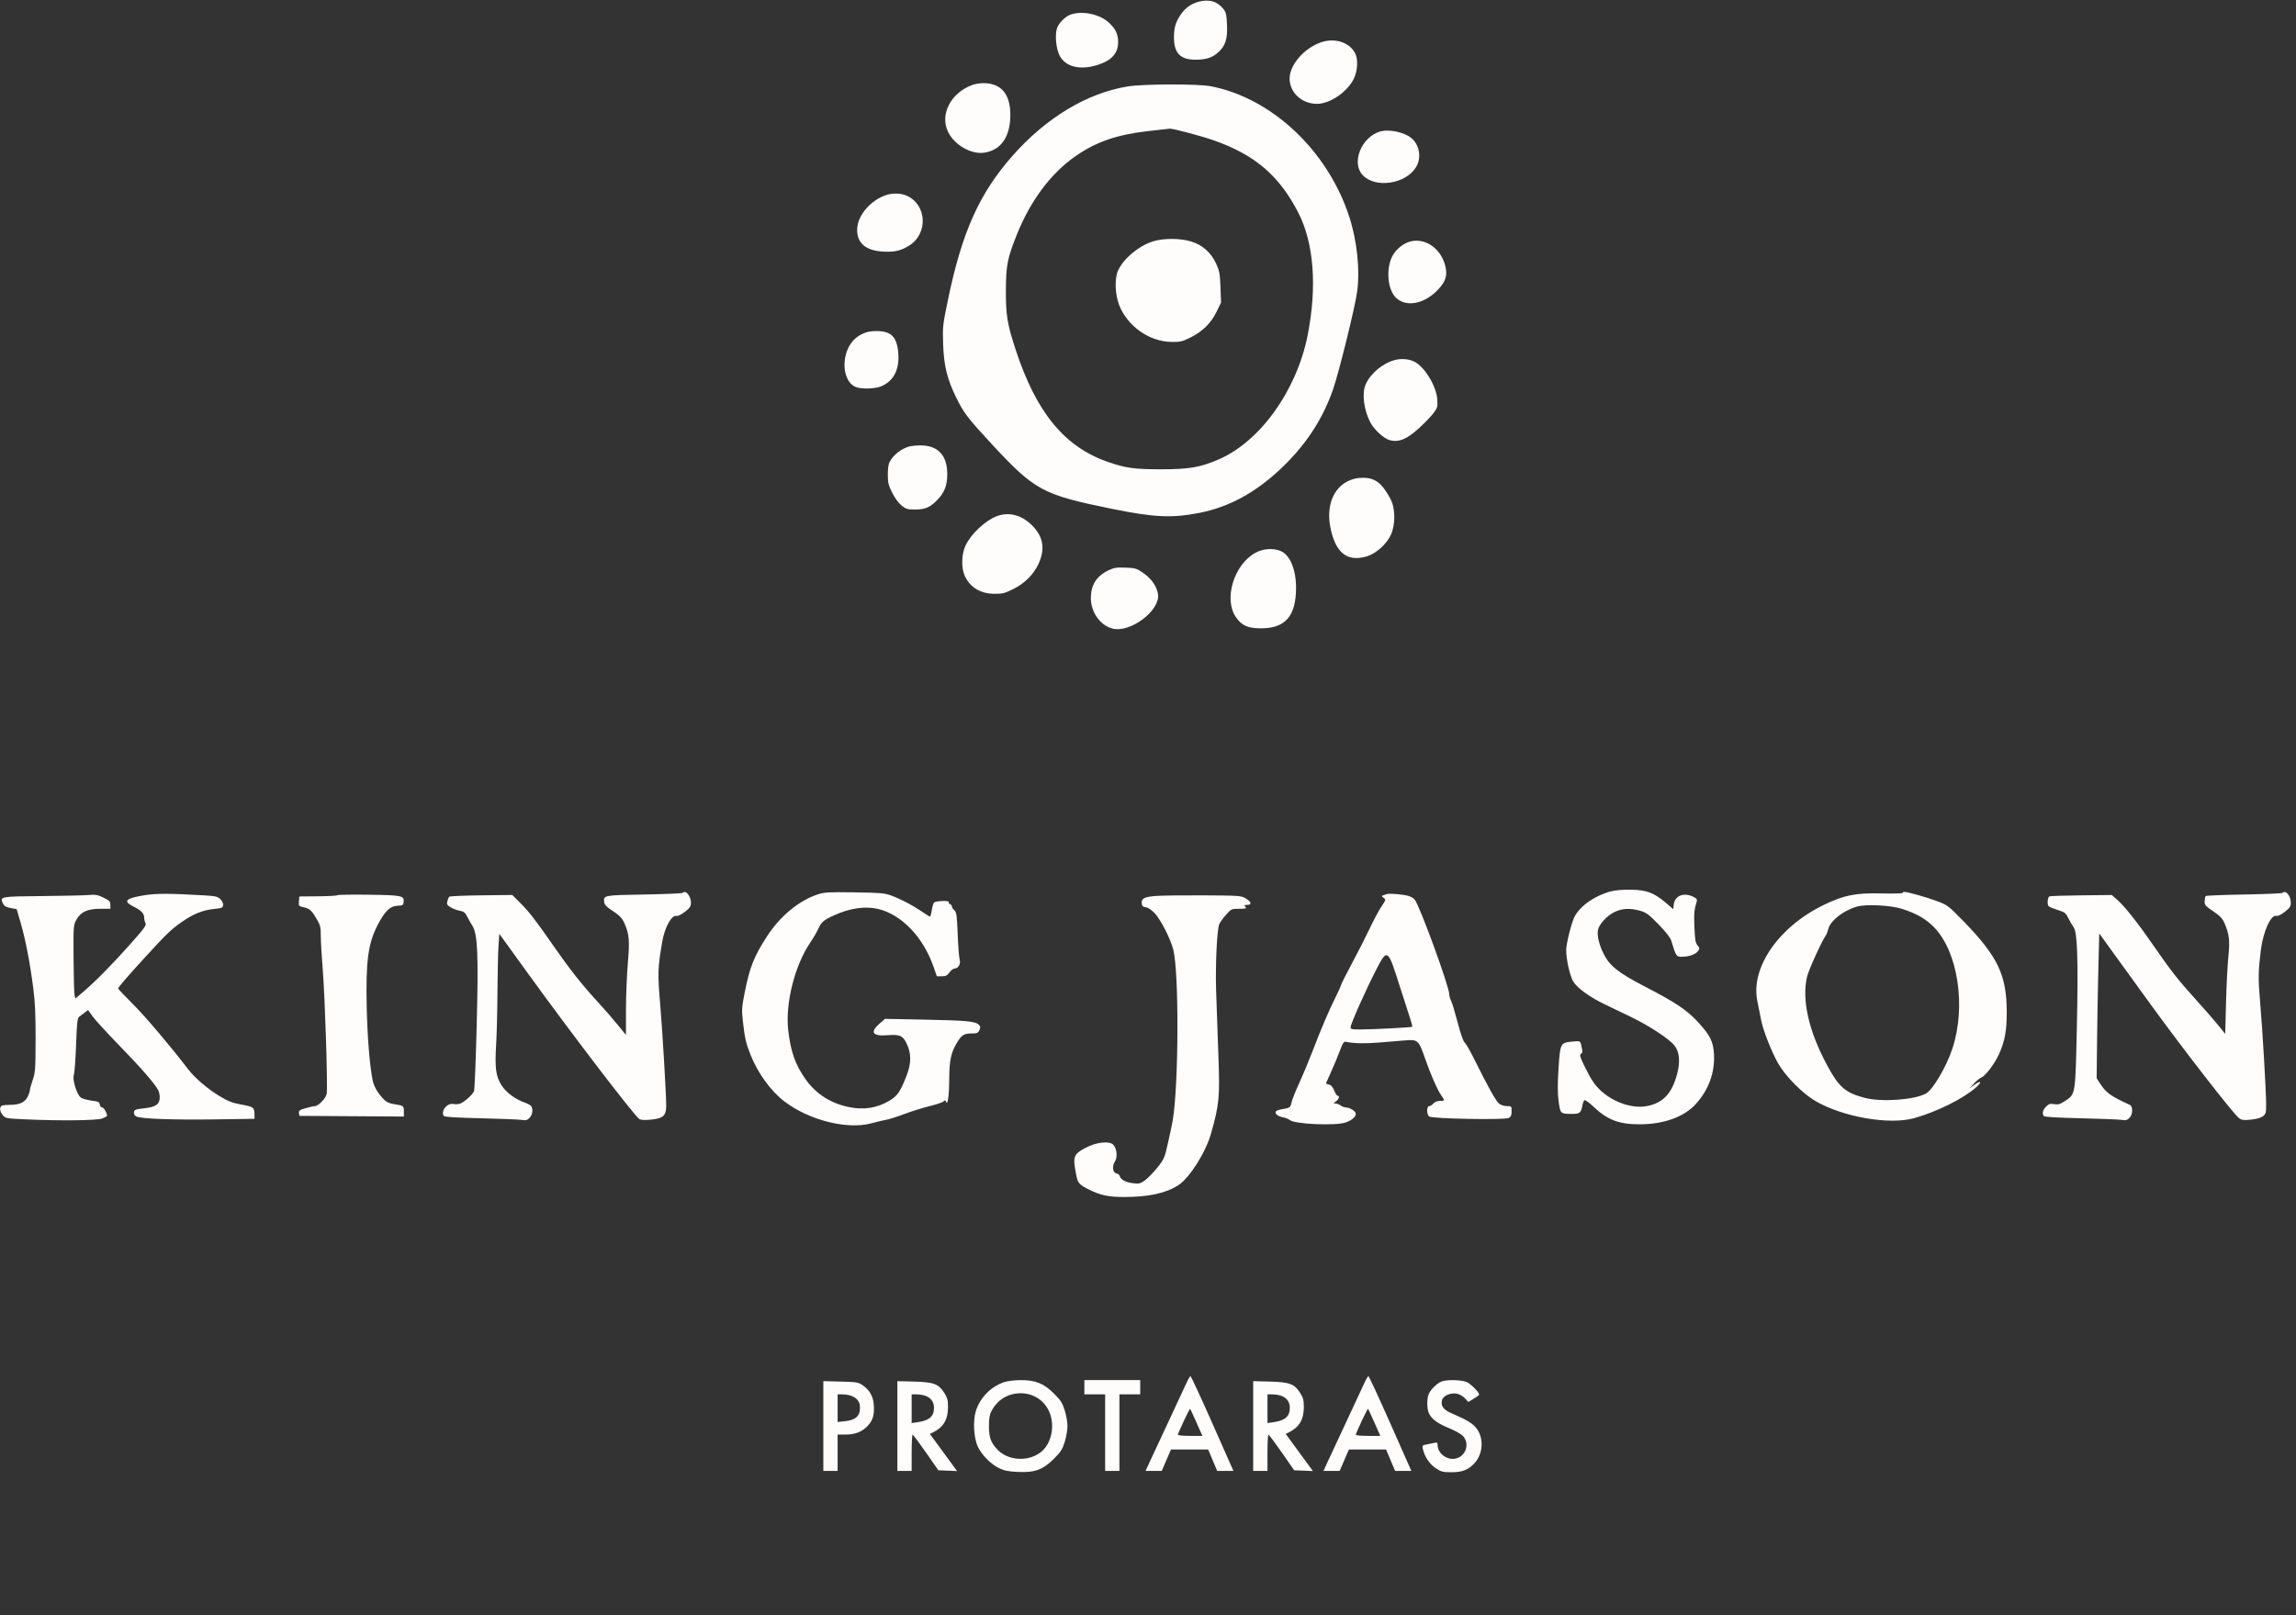 <svg xmlns="http://www.w3.org/2000/svg" width="1768" height="1244" viewBox="0 0 1768 1244" version="1.1"><rect x="0" y="0" width="1768" height="1244" fill="#333333" stroke="none"/><path d="M 922.939 1.343 C 917.044 2.961, 912.706 6.101, 909.161 11.316 C 905.204 17.138, 904 21.242, 904 28.915 C 904 40.864, 908.963 46.001, 920.500 45.993 C 928.761 45.987, 933.467 44.476, 938.012 40.370 C 943.610 35.312, 945.282 30.129, 944.853 19.158 C 944.572 11.980, 944.080 9.581, 942.438 7.383 C 937.771 1.136, 931.156 -0.913, 922.939 1.343 M 824.500 11.202 C 820.296 12.664, 815.248 17.718, 813.895 21.819 C 812.151 27.103, 813.278 37.956, 816.108 43.128 C 820.717 51.552, 831.719 54.211, 844.942 50.095 C 855.897 46.686, 861 41.100, 861 32.518 C 861 26.225, 859.094 22.234, 853.743 17.317 C 846.723 10.867, 833.443 8.090, 824.500 11.202 M 1017.079 32.643 C 1004.118 37.180, 993.044 50.015, 993.044 60.500 C 993.044 71.291, 1002.453 80, 1014.112 80 C 1024.048 80, 1037.345 70.970, 1042.428 60.770 C 1045.411 54.782, 1045.923 45.685, 1043.536 41.069 C 1039.106 32.504, 1027.781 28.897, 1017.079 32.643 M 748.882 65.381 C 732.266 71.319, 723.507 88.086, 730.007 101.515 C 734.877 111.575, 747.627 119.008, 757.655 117.634 C 770.747 115.839, 778 105.441, 778 88.467 C 778 72.301, 770.802 63.932, 757 64.049 C 754.525 64.071, 750.872 64.670, 748.882 65.381 M 868.097 66.612 C 836.821 71.853, 805.689 90.613, 779.891 119.764 C 754.140 148.862, 740.731 178.760, 729.906 231.219 C 725.903 250.615, 725.775 251.812, 726.257 265.410 C 726.843 281.945, 729.345 292.036, 736.446 306.500 C 742.153 318.126, 745.302 322.228, 764 342.402 C 796.829 377.822, 802.877 381.074, 856.088 391.910 C 888.950 398.602, 902.687 399.214, 924.100 394.940 C 946.453 390.477, 966.663 379.487, 986.014 361.271 C 1005.187 343.223, 1018.437 323.157, 1026.473 300 C 1031.115 286.627, 1043.509 236.320, 1045.075 224.500 C 1047.332 207.465, 1044.957 185.230, 1038.902 166.701 C 1022.306 115.915, 979.226 75.409, 932.250 66.421 C 922.255 64.508, 879.895 64.635, 868.097 66.612 M 883.623 101.031 C 860.103 103.716, 844.174 109.232, 828.338 120.174 C 809.374 133.278, 793.501 154.467, 783.027 180.658 C 775.709 198.958, 774.647 204.341, 774.569 223.500 C 774.491 242.714, 775.611 249.562, 782.053 269.244 C 797.898 317.659, 819.578 344.096, 853 355.756 C 866.762 360.557, 873.623 361.503, 894.500 361.474 C 915.533 361.446, 924.092 359.986, 938.042 354.050 C 970.040 340.433, 998.412 301.052, 1006.878 258.500 C 1014.344 220.975, 1011.768 187.154, 999.655 163.652 C 984.994 135.205, 966.341 119.270, 934.617 108.092 C 925.399 104.844, 903.098 98.918, 900.808 99.109 C 900.089 99.169, 892.355 100.033, 883.623 101.031 M 1062.317 101.412 C 1048.198 105.927, 1040.532 125.348, 1049.166 134.729 C 1058.987 145.398, 1082.749 141.817, 1090.558 128.491 C 1094.579 121.630, 1093.151 112.061, 1087.320 106.788 C 1081.827 101.821, 1069.395 99.148, 1062.317 101.412 M 681.882 150.381 C 669.693 154.736, 660.071 166.454, 660.024 177 C 659.977 187.335, 666.729 193.029, 679.933 193.786 C 688.821 194.296, 693.807 193.142, 700.178 189.102 C 715.050 179.670, 713.645 157.181, 697.768 150.548 C 693.313 148.686, 686.815 148.618, 681.882 150.381 M 887.762 185.942 C 876.609 189.507, 864.950 199.337, 860.831 208.648 C 858.176 214.651, 858.634 226.920, 861.817 235.042 C 868.181 251.284, 884.994 263.127, 902.037 263.374 C 908.650 263.470, 910.388 263.084, 916.202 260.221 C 925.850 255.472, 932.266 249.263, 936.609 240.476 L 940.250 233.109 939.813 221.304 C 939.432 211.021, 939.009 208.688, 936.529 203.200 C 932.673 194.668, 925.992 188.696, 917.298 186.010 C 908.863 183.405, 895.792 183.375, 887.762 185.942 M 1086.123 185.959 C 1080.742 187.298, 1074.834 192.082, 1072.171 197.256 C 1066.924 207.453, 1068.550 223.764, 1075.416 229.792 C 1083.498 236.888, 1097.442 233.839, 1107.675 222.737 C 1113.186 216.758, 1114.596 212.243, 1113.076 205.448 C 1110.026 191.821, 1097.876 183.035, 1086.123 185.959 M 663.249 257.563 C 656.995 260.680, 652.599 266.799, 650.967 274.660 C 648.818 285.010, 651.973 294.768, 658.480 297.897 C 662.495 299.827, 673.583 299.653, 678.500 297.583 C 688.166 293.513, 692.757 284.568, 691.693 271.877 C 690.652 259.464, 686.232 255.010, 674.946 255.004 C 669.912 255.001, 667.200 255.594, 663.249 257.563 M 1073.880 277.358 C 1064.451 279.944, 1054.998 287.973, 1051.486 296.380 C 1048.644 303.182, 1050.184 315.537, 1055.070 325.130 C 1057.949 330.784, 1065.542 337.800, 1070.113 339.030 C 1077.216 340.943, 1083.528 338.285, 1093.232 329.296 C 1097.779 325.083, 1102.781 319.806, 1104.346 317.568 C 1106.908 313.907, 1107.146 312.888, 1106.722 307.386 C 1105.940 297.215, 1097.065 282.643, 1089.203 278.620 C 1084.998 276.468, 1078.942 275.969, 1073.880 277.358 M 699.994 343.934 C 693.528 345.901, 687.867 350.433, 684.922 356 C 684.165 357.431, 683.616 361.581, 683.638 365.704 C 683.671 371.871, 684.168 373.882, 687.088 379.666 C 689.154 383.758, 692.017 387.621, 694.346 389.461 C 697.776 392.172, 698.911 392.495, 704.846 392.457 C 712.477 392.408, 716.076 390.859, 721.592 385.248 C 727.308 379.435, 729.479 373.825, 729.426 365 C 729.340 350.439, 722.048 342.881, 708.282 343.086 C 705.102 343.133, 701.372 343.515, 699.994 343.934 M 1038.429 370.381 C 1026.531 375.921, 1021.123 389.932, 1024.488 406.500 C 1028.419 425.856, 1037.338 432.951, 1052.280 428.607 C 1059.559 426.491, 1067.809 419.109, 1071.098 411.770 C 1074.626 403.898, 1074.496 391.427, 1070.815 384.500 C 1064.222 372.093, 1058.939 368.008, 1049.500 368.015 C 1045.300 368.018, 1041.979 368.728, 1038.429 370.381 M 767.763 397.514 C 758.887 400.774, 747.622 411.318, 743.458 420.263 C 740.365 426.907, 740.102 437.447, 742.879 443.500 C 746.982 452.444, 754.894 457.278, 765.601 457.382 C 771.863 457.443, 773.595 457.010, 780.272 453.710 C 788.959 449.417, 795.936 442.470, 799.649 434.419 C 805.056 422.693, 803.392 413.139, 794.418 404.377 C 786.480 396.627, 776.895 394.159, 767.763 397.514 M 966.345 425.976 C 949.910 435.401, 942.149 461.784, 951.779 475.492 C 956.283 481.903, 960.958 483.966, 971 483.974 C 989.814 483.989, 998 474.495, 998 452.661 C 998 438.979, 993.525 427.901, 986.688 424.656 C 980.930 421.924, 972.450 422.474, 966.345 425.976 M 853.500 439.333 C 844.303 443.774, 839.993 450.607, 840.010 460.718 C 840.028 471.525, 847.119 481.595, 856.495 484.129 C 870.121 487.812, 893.394 470.427, 891.704 457.827 C 890.900 451.835, 886.710 445.732, 880.428 441.406 C 875.129 437.755, 874.229 437.481, 866.629 437.209 C 859.711 436.962, 857.755 437.278, 853.500 439.333 M 1240.725 686.512 C 1228.416 689.608, 1216.814 697.657, 1212.425 706.146 C 1210.118 710.607, 1206.041 726.833, 1206.019 731.640 C 1205.985 738.997, 1208.996 752.299, 1211.594 756.274 C 1214.892 761.320, 1224.302 768.102, 1235.406 773.436 C 1240.408 775.839, 1249.675 780.301, 1256 783.353 C 1269.904 790.062, 1285.232 800.132, 1289.352 805.265 C 1293.198 810.057, 1293.952 817.587, 1291.521 826.940 C 1287.551 842.212, 1280.648 849.601, 1268.134 851.975 C 1256.932 854.099, 1242.200 849.082, 1232.377 839.799 C 1228.073 835.731, 1225.499 831.965, 1221.296 823.589 C 1216.743 814.514, 1216.074 812.538, 1217.318 811.842 C 1218.141 811.381, 1218.658 810.216, 1218.467 809.252 C 1216.847 801.062, 1217.520 801.675, 1210.807 802.284 C 1201.531 803.125, 1201.355 803.468, 1200.114 823.151 C 1199.346 835.319, 1199.370 842.099, 1200.204 848.330 C 1201.488 857.930, 1201.523 857.962, 1210.628 857.986 C 1216.390 858.002, 1217.439 857.165, 1218.408 851.785 C 1218.776 849.742, 1219.537 847.786, 1220.098 847.439 C 1220.659 847.093, 1223.679 849.246, 1226.809 852.224 C 1237.716 862.604, 1246.521 866, 1262.522 866 C 1281.234 866, 1297.037 860.261, 1306.008 850.209 C 1315.818 839.216, 1320.518 826.258, 1319.827 812.112 C 1319.349 802.316, 1316.860 797.334, 1307.303 787.048 C 1298.653 777.736, 1290.463 772.279, 1266.327 759.741 C 1246.295 749.336, 1239.536 743.985, 1234.952 734.905 C 1231.454 727.974, 1229.665 720.624, 1230.452 716.413 C 1231.292 711.923, 1237.618 705.087, 1243.444 702.374 C 1249.394 699.603, 1255.406 699.356, 1263.068 701.567 C 1267.753 702.918, 1269.691 704.358, 1277.162 712.036 C 1282.944 717.978, 1286.207 722.195, 1286.974 724.719 C 1290.627 736.739, 1290.809 737.005, 1295.333 736.944 C 1300.849 736.869, 1305.965 734.989, 1307.655 732.416 C 1308.848 730.600, 1308.783 730.056, 1307.151 728.175 C 1305.633 726.424, 1305.183 723.825, 1304.767 714.409 C 1304.301 703.834, 1304.573 700.707, 1306.510 694.401 C 1307.031 692.703, 1306.489 691.986, 1303.676 690.651 C 1296.307 687.154, 1289.505 690.038, 1288.829 696.945 L 1288.500 700.307 1283.006 695.608 C 1273.815 687.746, 1268.233 685.573, 1256.513 685.296 C 1250.297 685.150, 1244.310 685.611, 1240.725 686.512 M 525.585 687.750 C 525.173 688.163, 511.807 688.725, 495.881 689 C 464.569 689.541, 464.672 689.521, 465.241 694.993 C 465.420 696.720, 466.958 698.438, 470.246 700.584 C 477.157 705.096, 479.055 707.028, 480.999 711.529 C 484.555 719.762, 484.942 724.562, 483.453 742 C 482.678 751.075, 482.034 767.207, 482.022 777.850 L 482 797.200 475.648 789.350 C 472.155 785.032, 465.359 777.225, 460.546 772 C 448.263 758.664, 438.986 746.949, 426.497 729 C 412.125 708.344, 407.713 702.637, 400.541 695.428 L 394.500 689.356 370.598 689.630 C 357.452 689.781, 346.346 690.263, 345.919 690.702 C 345.491 691.141, 344.841 692.717, 344.474 694.206 C 343.902 696.519, 344.279 697.199, 347.069 698.896 C 348.864 699.987, 352.003 701.163, 354.045 701.508 C 357.035 702.013, 358.122 702.851, 359.629 705.815 C 360.658 707.839, 362.498 711.071, 363.717 712.998 C 367.798 719.443, 368.475 734.974, 367.072 789.902 C 366.391 816.524, 365.465 839.277, 365.014 840.464 C 364.019 843.079, 357.686 848.789, 354.389 850.042 C 353.076 850.542, 350.680 850.686, 349.067 850.363 C 344.233 849.397, 339.204 855.759, 341.765 859.603 C 342.253 860.334, 351.746 860.921, 370 861.346 C 385.125 861.699, 399.348 862.266, 401.606 862.606 C 405.066 863.127, 406.050 862.862, 407.856 860.924 C 410.071 858.547, 410.630 854.543, 409.087 852.106 C 408.601 851.340, 406.576 850.153, 404.586 849.468 C 396.962 846.847, 389.876 841.653, 386.265 836.038 C 381.785 829.069, 380.940 822.700, 382.059 804.337 C 382.522 796.727, 382.974 778.575, 383.063 764 C 383.151 749.425, 383.511 733.401, 383.862 728.391 L 384.500 719.281 406.500 749.722 C 440.090 796.198, 488.558 859.584, 492.322 861.958 C 493.546 862.730, 496.482 862.877, 501.266 862.405 C 510.741 861.471, 513 859.379, 513 851.534 C 513 842.991, 510.143 794.589, 508.483 775.015 C 506.309 749.381, 506.427 745.650, 510.079 724.733 C 511.958 713.968, 517.425 704.365, 521.024 705.508 C 522.581 706.002, 529.521 701.349, 531.227 698.666 C 534.076 694.189, 528.986 684.342, 525.585 687.750 M 629.730 688.904 C 615.282 693.642, 600.751 705.613, 590.752 721.017 C 580.589 736.674, 577.366 744.782, 573.418 764.619 C 571.190 775.814, 571.072 777.735, 572.057 786.691 C 573.448 799.342, 574.478 803.865, 577.926 812.463 C 583.698 826.858, 593.671 840.551, 604.185 848.518 C 623.250 862.965, 652.438 870.260, 671 865.217 C 675.125 864.096, 680.285 862.875, 682.467 862.504 C 684.648 862.132, 690.948 860.129, 696.467 858.052 C 701.985 855.975, 710.687 853.257, 715.804 852.012 C 720.921 850.768, 725.715 849.143, 726.457 848.401 C 727.589 847.268, 727.926 847.329, 728.556 848.776 C 729.797 851.625, 730.878 843.744, 730.942 831.386 C 731.018 816.789, 732.242 810.898, 736.763 803.374 C 740.689 796.839, 742.155 796, 749.646 796 C 752.312 796, 753.292 795.454, 754.199 793.463 C 755.144 791.389, 755.061 790.632, 753.743 789.314 C 751.095 786.666, 744.019 785.999, 712 785.376 L 681.500 784.782 677.250 788.469 C 669.720 795.001, 671.887 798.309, 683.102 797.400 C 692.736 796.619, 695.159 797.635, 698.091 803.678 C 701.836 811.399, 701.837 818.908, 698.097 828.518 C 693.279 840.894, 691.085 844.116, 684.986 847.768 C 675.348 853.539, 664.993 855.142, 653.343 852.667 C 639.463 849.718, 628.370 842.580, 620.479 831.523 C 612.435 820.251, 608.811 810.036, 606.941 793.364 C 604.648 772.934, 611.905 743.933, 623.702 726.374 C 626.242 722.593, 629.132 717.672, 630.124 715.438 C 632.461 710.173, 634.187 708.697, 642.303 705.017 C 654.462 699.503, 666.087 697.802, 676 700.085 C 694.042 704.241, 710.776 721.597, 718.771 744.447 L 721.413 752 725.177 752 C 728.199 752, 729.377 751.409, 731.158 749 C 732.378 747.350, 734.166 746, 735.131 746 C 737.886 746, 739.978 742.275, 738.978 739.151 C 738.512 737.693, 737.826 728.915, 737.454 719.645 C 736.861 704.861, 736.546 702.592, 734.889 701.173 C 733.850 700.283, 733 698.966, 733 698.246 C 733 697.526, 732.328 696.679, 731.506 696.364 C 730.684 696.048, 730.260 695.388, 730.565 694.895 C 731.435 693.487, 720.383 693.832, 719.216 695.250 C 718.650 695.938, 717.869 698.638, 717.480 701.250 C 717.091 703.862, 716.487 705.999, 716.136 705.998 C 715.786 705.996, 712.800 704.153, 709.500 701.901 C 702.414 697.067, 693.646 692.511, 686.004 689.694 C 681.206 687.925, 677.616 687.623, 658 687.338 C 638.066 687.049, 634.842 687.228, 629.730 688.904 M 1465 687.781 C 1465 688.210, 1457.661 688.385, 1448.692 688.168 C 1428.914 687.691, 1420.090 689.452, 1404.434 697.002 C 1369.592 713.803, 1347.755 745.526, 1353.270 771.324 C 1354.114 775.271, 1355.334 781.425, 1355.982 785 C 1357.441 793.052, 1363.649 809.059, 1369.146 818.948 C 1374.473 828.531, 1387.895 842.165, 1397.649 847.903 C 1418.861 860.380, 1454.848 866.666, 1474.047 861.248 C 1491.603 856.293, 1511.468 846.425, 1521.500 837.675 C 1526.444 833.363, 1525.534 831.768, 1520.316 835.598 L 1516.500 838.399 1520 834.602 C 1521.925 832.515, 1524.485 830.421, 1525.689 829.951 C 1528.845 828.718, 1535.844 819.520, 1539.174 812.230 C 1543.779 802.148, 1545.287 794.037, 1545.259 779.500 C 1545.203 751.007, 1538.418 736.769, 1511.925 709.544 C 1500.406 697.708, 1499.656 697.136, 1491.731 694.147 C 1483.742 691.134, 1469.056 687, 1466.340 687 C 1465.603 687, 1465 687.351, 1465 687.781 M 1757.585 687.750 C 1757.173 688.163, 1743.861 688.725, 1728.001 689 C 1712.141 689.275, 1698.861 689.805, 1698.488 690.178 C 1698.115 690.551, 1697.741 692.316, 1697.655 694.100 C 1697.514 697.045, 1698.119 697.763, 1704.226 701.903 C 1709.547 705.510, 1711.368 707.428, 1712.937 711.076 C 1716.627 719.654, 1717.175 724.408, 1715.911 736.914 C 1715.267 743.286, 1714.461 759.266, 1714.120 772.425 L 1713.500 796.349 1707.892 789.425 C 1704.807 785.616, 1696.980 776.650, 1690.498 769.500 C 1677.257 754.894, 1671.461 747.489, 1658.016 728 C 1646.328 711.057, 1636.137 698.171, 1630.506 693.214 L 1626.151 689.381 1602.561 689.641 C 1589.586 689.784, 1578.578 690.143, 1578.100 690.438 C 1576.592 691.370, 1576.259 696.970, 1577.643 698.119 C 1578.359 698.713, 1581.545 700.004, 1584.723 700.986 C 1590.045 702.633, 1590.697 703.166, 1593 707.763 C 1594.375 710.507, 1596.068 713.423, 1596.762 714.243 C 1599.626 717.626, 1600.374 739.967, 1599.286 789.606 C 1598.091 844.085, 1598.321 842.612, 1590.157 848.020 C 1586.297 850.576, 1584.888 850.988, 1581.794 850.465 C 1578.668 849.937, 1577.667 850.242, 1575.536 852.373 C 1573.009 854.901, 1572.370 857.507, 1573.765 859.605 C 1574.255 860.341, 1583.687 860.920, 1602 861.339 C 1617.125 861.684, 1631.348 862.250, 1633.606 862.596 C 1637.091 863.130, 1638.044 862.869, 1639.902 860.874 C 1642.422 858.170, 1642.481 852.153, 1640 851.015 C 1625.098 844.179, 1621.706 841.728, 1617 834.395 L 1614.500 830.500 1614.814 801.500 C 1614.986 785.550, 1615.436 760.465, 1615.814 745.757 L 1616.500 719.013 1630 737.658 C 1637.425 747.913, 1649.125 764.070, 1656 773.563 C 1680.658 807.611, 1719.827 858.049, 1724.053 861.195 C 1726.230 862.817, 1727.597 862.995, 1733.350 862.405 C 1737.647 861.965, 1740.983 861.014, 1742.547 859.785 C 1744.745 858.055, 1744.999 857.110, 1744.994 850.677 C 1744.985 840.289, 1742.249 793.566, 1740.387 772 C 1738.802 753.632, 1738.871 748.555, 1740.942 731.763 C 1742.699 717.508, 1748.773 704.158, 1752.904 705.470 C 1753.988 705.813, 1756.408 704.647, 1759.322 702.377 C 1763.261 699.308, 1764 698.195, 1764 695.331 C 1764 689.906, 1760.069 685.261, 1757.585 687.750 M 111.500 689.515 C 96.782 691.865, 94.454 694.089, 102.504 698.109 C 108.559 701.133, 111 703.574, 111 706.605 C 111 707.994, 111.457 709.986, 112.016 711.031 C 112.883 712.650, 111.159 715.036, 100.327 727.215 C 86.370 742.907, 73.841 755.630, 64.281 763.818 L 58.072 769.135 57.429 766.573 C 57.075 765.163, 56.721 752.420, 56.643 738.255 C 56.501 712.676, 56.517 712.471, 58.934 708.250 C 62.355 702.277, 67.429 700, 77.316 700 L 85 700 85 697.002 C 85 694.380, 84.343 693.683, 79.750 691.431 C 75.214 689.208, 73.616 688.931, 68 689.400 C 64.425 689.698, 48.307 690.059, 32.181 690.201 C 0.330 690.483, -0.258 690.591, 2.177 695.698 C 3.229 697.905, 4.502 698.691, 8.171 699.402 L 12.829 700.303 16.002 711.161 C 19.657 723.665, 23.071 741.453, 25.665 761.500 C 27.015 771.931, 27.460 781.873, 27.413 800.500 C 27.354 823.449, 27.171 826.024, 25.174 831.880 C 23.979 835.389, 23 838.921, 23 839.729 C 23 840.537, 22.247 842.784, 21.328 844.722 C 19.311 848.971, 15.042 851, 8.114 851 C 5.391 851, 2.452 851.273, 1.582 851.607 C -0.608 852.447, -0.340 856.011, 2.137 858.989 C 4.114 861.366, 4.867 861.509, 18.854 862.159 C 45.411 863.395, 74.082 863.115, 78.500 861.578 C 80.700 860.812, 82.474 859.807, 82.443 859.343 C 82.283 856.976, 79.870 853, 78.594 853 C 77.794 853, 76.995 851.988, 76.820 850.751 C 76.544 848.811, 75.690 848.401, 70.601 847.768 C 67.356 847.365, 63.656 846.350, 62.378 845.512 C 59.228 843.448, 55.500 831.445, 56.881 827.813 C 57.413 826.414, 58.176 816.096, 58.577 804.884 C 59.181 788.007, 59.581 784.282, 60.903 783.234 C 61.781 782.538, 63.695 781.076, 65.156 779.984 L 67.811 777.998 71.389 782.978 C 73.356 785.717, 82.749 795.954, 92.261 805.729 C 108.484 822.398, 119.145 834.638, 121.835 839.684 C 122.476 840.886, 123 843.395, 123 845.260 C 123 850.557, 119.924 852.717, 111 853.686 C 104.353 854.407, 103.465 854.748, 103.189 856.682 C 102.990 858.081, 103.622 859.262, 104.948 859.972 C 108.301 861.767, 133.331 862.688, 165.750 862.212 L 196 861.767 195.986 859.133 C 195.954 852.978, 195.460 852.565, 186.038 850.830 C 178.914 849.518, 175.661 848.278, 169.345 844.466 C 160.060 838.863, 150.273 830.549, 145.171 823.929 C 130.265 804.591, 111.851 782.871, 102.312 773.376 C 96.090 767.184, 91 761.802, 91 761.416 C 91 760.450, 98.382 751.878, 111.997 737.034 C 128.574 718.962, 131.663 715.991, 139.869 710.228 C 148.783 703.968, 156.338 700.927, 165 700.112 C 170.739 699.572, 171.537 699.239, 171.817 697.271 C 172.007 695.934, 171.178 694.087, 169.744 692.653 C 167.633 690.542, 166.136 690.191, 156.927 689.644 C 131.452 688.132, 120.360 688.101, 111.500 689.515 M 1068 688.648 C 1067.175 688.929, 1065.825 689.380, 1065 689.651 C 1063.760 690.058, 1063.833 690.388, 1065.425 691.559 C 1067.287 692.930, 1067.235 693.145, 1063.782 698.238 C 1061.820 701.132, 1057.709 708.816, 1054.647 715.313 C 1051.584 721.811, 1045.516 733.736, 1041.162 741.813 C 1036.808 749.891, 1032.922 757.625, 1032.526 759 C 1032.130 760.375, 1030.102 764.875, 1028.018 769 C 1023.321 778.296, 1017.269 792.508, 1010.772 809.500 C 1008.038 816.650, 1003.398 827.753, 1000.460 834.174 C 997.523 840.595, 994.820 847.442, 994.455 849.390 C 993.770 853.038, 993.289 853.355, 986.785 854.451 C 984.742 854.796, 982.791 855.530, 982.449 856.083 C 981.414 857.757, 983.986 859.909, 987.850 860.600 C 989.858 860.959, 992.241 861.899, 993.147 862.688 C 996.871 865.933, 1028.601 867.303, 1036.316 864.551 C 1041.013 862.876, 1044 860.279, 1044 857.871 C 1044 855.931, 1039.330 853, 1036.241 853 C 1035.219 853, 1033.509 852.339, 1032.441 851.532 C 1031.374 850.724, 1029.600 850.026, 1028.500 849.979 C 1026.596 849.899, 1026.608 849.820, 1028.750 848.326 C 1031.040 846.728, 1031.823 844, 1029.992 844 C 1029.437 844, 1028.262 842.196, 1027.380 839.991 C 1026.309 837.315, 1024.982 835.783, 1023.388 835.382 C 1022.074 835.053, 1021 834.670, 1021 834.531 C 1021 834.393, 1022.737 830.504, 1024.860 825.890 C 1026.982 821.275, 1030.003 814.028, 1031.573 809.785 C 1034.005 803.210, 1034.728 802.130, 1036.463 802.482 C 1042.672 803.741, 1050.823 803.927, 1061.500 803.053 C 1068.100 802.513, 1077.151 801.768, 1081.612 801.398 C 1091.892 800.545, 1092.388 800.989, 1097.450 815.581 C 1101.685 827.788, 1106.952 839.719, 1109.988 843.984 C 1112.651 847.723, 1112.563 848, 1108.722 848 C 1106.682 848, 1104.798 848.755, 1103.732 850 C 1102.790 851.100, 1101.340 852, 1100.510 852 C 1098.494 852, 1098.469 858.314, 1100.478 859.981 C 1102.598 861.741, 1158.684 862.775, 1161.792 861.111 C 1163.499 860.198, 1164 859.031, 1164 855.965 C 1164 852.081, 1163.927 852, 1160.408 852 C 1158.351 852, 1155.748 851.160, 1154.317 850.035 C 1151.908 848.140, 1145.742 837.066, 1134.810 815.002 C 1131.949 809.228, 1128.810 803.828, 1127.835 803.002 C 1126.747 802.081, 1124.652 796.086, 1122.419 787.500 C 1120.415 779.800, 1118.152 772.285, 1117.388 770.800 C 1116.625 769.314, 1116 767.125, 1116 765.934 C 1116 759.950, 1092.997 696.994, 1089.274 692.788 C 1088.440 691.846, 1086.350 690.646, 1084.629 690.122 C 1080.681 688.920, 1069.985 687.971, 1068 688.648 M 259.789 689.540 C 259.399 689.933, 252.649 690.310, 244.789 690.377 L 230.500 690.500 230.192 694.216 C 229.912 697.581, 230.149 697.990, 232.692 698.536 C 238.237 699.726, 239.698 700.885, 243.322 706.969 C 246.695 712.631, 247.002 713.780, 247.021 720.822 C 247.033 725.045, 247.701 736.600, 248.505 746.500 C 250.248 767.969, 252.476 837.648, 251.573 842.461 C 250.899 846.055, 245.163 852, 242.369 852 C 241.510 852, 238.350 852.715, 235.346 853.588 C 230.699 854.939, 229.930 855.498, 230.192 857.338 L 230.500 859.500 270.750 859.761 L 311 860.023 311 856.118 C 311 851.780, 310.627 851.503, 303.378 850.458 C 299.983 849.968, 297.652 848.904, 295.710 846.957 C 291.093 842.330, 287.997 837.091, 286.965 832.162 C 284.730 821.486, 282.897 798.984, 282.391 776 C 281.603 740.267, 283.416 726.695, 290.896 712.316 C 296.416 701.707, 300.441 697.837, 306.156 697.645 C 310.039 697.515, 310.532 697.226, 310.801 694.914 C 311.385 689.885, 309.733 689.529, 284.098 689.163 C 271.119 688.977, 260.180 689.147, 259.789 689.540 M 889.747 690.130 C 881.085 690.834, 878.757 692.110, 879.199 695.914 C 879.431 697.907, 880.138 698.573, 882.279 698.819 C 883.956 699.012, 886.640 700.784, 889.041 703.283 C 893.698 708.129, 901.282 722.935, 903.466 731.445 C 907.938 748.868, 907.657 835.671, 903.040 863 C 902.622 865.475, 901.015 873.125, 899.470 880 C 896.785 891.946, 896.420 892.802, 891.241 899.308 C 888.260 903.053, 883.987 907.446, 881.744 909.071 C 878.084 911.722, 877.145 911.960, 872.583 911.397 C 866.821 910.686, 862.985 908.660, 862.278 905.954 C 862.013 904.941, 860.829 903.975, 859.648 903.806 C 856.828 903.404, 856.214 898.129, 858.570 894.534 C 860.652 891.355, 860.015 884.782, 857.335 881.809 C 854.451 878.610, 844.248 879.684, 836.057 884.050 C 826.468 889.161, 825.955 890.649, 828.761 905.197 C 829.905 911.130, 831.077 912.506, 837.940 915.969 C 847.360 920.723, 853.297 922.001, 865.932 921.992 C 884.684 921.980, 898.133 918.997, 907.548 912.760 C 916.265 906.987, 928.551 887.412, 932.642 872.779 C 938.947 850.228, 939.408 845.089, 938.147 811.500 C 937.527 795, 936.756 772.950, 936.433 762.500 C 935.836 743.166, 937.100 716.477, 938.826 711.981 C 939.350 710.617, 941.667 707.362, 943.974 704.750 C 948.107 700.071, 948.260 700, 954.207 700 C 959.461 700, 960.083 699.805, 959 698.500 C 957.947 697.232, 958.160 697, 960.378 697 C 964.180 697, 963.651 694.582, 959.284 692.005 C 955.709 689.896, 954.475 689.807, 926.534 689.657 C 910.565 689.570, 894.011 689.783, 889.747 690.130 M 1429.929 698.302 C 1419.710 701.204, 1409.604 709.026, 1407.916 715.341 C 1407.305 717.629, 1406.437 719.950, 1405.988 720.500 C 1403.379 723.694, 1392.729 747.051, 1391.494 752.287 C 1387.329 769.955, 1392.693 793.897, 1406.666 820 C 1416.011 837.458, 1420.847 841.686, 1436 845.648 C 1449.021 849.053, 1474.712 847.161, 1483.261 842.168 C 1488.555 839.077, 1498.721 821.739, 1503.317 807.965 C 1514.150 775.497, 1507.774 733.105, 1489.201 714.125 C 1482.973 707.759, 1475.523 703.503, 1464.500 700.013 C 1455.777 697.252, 1436.917 696.318, 1429.929 698.302 M 1059.545 747.272 C 1051.464 762.986, 1040 788.780, 1040 791.250 C 1040 792.770, 1041.018 792.994, 1047.750 792.954 C 1058.136 792.892, 1086.962 791.372, 1087.475 790.858 C 1087.700 790.633, 1086.826 787.311, 1085.534 783.475 C 1084.241 779.639, 1080.838 769.075, 1077.971 760 C 1068.591 730.309, 1068.354 730.145, 1059.545 747.272 M 913.614 1065.250 C 912.316 1068.138, 906.195 1081.300, 900.013 1094.500 C 893.832 1107.700, 887.275 1121.763, 885.444 1125.750 L 882.114 1133 888.343 1133 L 894.571 1133 898.131 1124.750 L 901.690 1116.500 916.010 1116.500 L 930.330 1116.500 933.809 1124.750 L 937.289 1133 943.541 1133 L 949.794 1133 933.647 1096.526 C 924.766 1076.466, 917.157 1060.041, 916.737 1060.026 C 916.318 1060.012, 914.912 1062.362, 913.614 1065.250 M 1050.614 1065.250 C 1049.316 1068.138, 1043.195 1081.300, 1037.013 1094.500 C 1030.832 1107.700, 1024.275 1121.763, 1022.444 1125.750 L 1019.114 1133 1025.343 1133 L 1031.571 1133 1035.131 1124.750 L 1038.690 1116.500 1053.010 1116.500 L 1067.330 1116.500 1070.809 1124.750 L 1074.289 1133 1080.541 1133 L 1086.794 1133 1070.647 1096.526 C 1061.766 1076.466, 1054.157 1060.041, 1053.737 1060.026 C 1053.318 1060.012, 1051.912 1062.362, 1050.614 1065.250 M 773.005 1064.668 C 762.830 1068.228, 754.653 1076.632, 751.442 1086.831 C 749.047 1094.437, 749.819 1107.727, 753.051 1114.500 C 756.096 1120.883, 763.102 1127.894, 769.500 1130.961 C 773.378 1132.820, 776.632 1133.451, 784 1133.772 C 796.984 1134.340, 803.098 1132.075, 811.650 1123.530 C 816.845 1118.340, 818.127 1116.328, 819.900 1110.587 C 821.055 1106.848, 822 1101.409, 822 1098.500 C 822 1095.591, 821.055 1090.152, 819.900 1086.413 C 818.127 1080.672, 816.845 1078.660, 811.650 1073.470 C 803.692 1065.519, 797.374 1062.980, 785.712 1063.048 C 780.939 1063.075, 775.618 1063.754, 773.005 1064.668 M 835 1068.500 L 835 1074 843 1074 L 851 1074 851 1103.500 L 851 1133 856.500 1133 L 862 1133 862 1103.500 L 862 1074 870 1074 L 878 1074 878 1068.500 L 878 1063 856.500 1063 L 835 1063 835 1068.500 M 1110 1064.121 C 1106.806 1065.391, 1102.225 1069.728, 1100.411 1073.200 C 1098.574 1076.716, 1098.603 1085.332, 1100.464 1088.931 C 1102.720 1093.293, 1107.208 1096.528, 1115.980 1100.114 C 1120.393 1101.919, 1125.089 1104.544, 1126.415 1105.948 C 1132.107 1111.973, 1128.761 1122.016, 1120.550 1123.557 C 1113.975 1124.790, 1107 1119.326, 1107 1112.941 C 1107 1111.210, 1106.555 1110.890, 1104.750 1111.323 C 1103.513 1111.620, 1100.816 1112.169, 1098.758 1112.541 C 1095.343 1113.160, 1095.068 1113.449, 1095.599 1115.860 C 1096.929 1121.900, 1100.643 1127.540, 1105.405 1130.750 C 1109.769 1133.692, 1110.929 1134, 1117.653 1134 C 1126.291 1134, 1130.958 1132.090, 1135.803 1126.572 C 1141.914 1119.612, 1142.617 1108.177, 1137.390 1100.757 C 1134.495 1096.646, 1129.832 1093.754, 1117.755 1088.578 C 1111.465 1085.882, 1109.302 1082.917, 1110.409 1078.508 C 1111.273 1075.063, 1116.937 1072.578, 1121.833 1073.496 C 1123.767 1073.859, 1126.538 1075.434, 1128.005 1077.005 L 1130.667 1079.856 1134.834 1077.371 C 1137.125 1076.005, 1139 1074.565, 1139 1074.171 C 1139 1072.462, 1132.774 1066.121, 1129.634 1064.630 C 1125.776 1062.800, 1114.086 1062.496, 1110 1064.121 M 634 1098.423 L 634 1133 639.500 1133 L 645 1133 645 1119 L 645 1105 651.250 1104.978 C 658.865 1104.951, 664.330 1102.667, 668.709 1097.678 C 672.350 1093.532, 673.434 1089.242, 672.793 1081.518 C 672.278 1075.309, 669.464 1070.544, 664.168 1066.910 C 660.965 1064.712, 659.481 1064.471, 647.328 1064.173 L 634 1063.845 634 1098.423 M 691 1098.421 L 691 1133 696.500 1133 L 702 1133 702 1119 C 702 1111.300, 702.337 1105.023, 702.750 1105.051 C 703.163 1105.079, 707.791 1111.266, 713.035 1118.801 L 722.571 1132.500 729.780 1132.794 L 736.990 1133.087 726.529 1118.804 L 716.069 1104.520 718.785 1103.141 C 726.582 1099.182, 730 1093.265, 730 1083.728 C 730 1078.472, 729.512 1076.621, 727.135 1072.874 C 722.749 1065.957, 719.007 1064.565, 703.750 1064.171 L 691 1063.841 691 1098.421 M 965 1098.421 L 965 1133 970.500 1133 L 976 1133 976 1119 C 976 1111.300, 976.337 1105.023, 976.750 1105.051 C 977.163 1105.079, 981.791 1111.266, 987.035 1118.801 L 996.571 1132.500 1003.780 1132.794 L 1010.990 1133.087 1000.529 1118.804 L 990.069 1104.520 992.785 1103.141 C 1000.582 1099.182, 1004 1093.265, 1004 1083.728 C 1004 1078.472, 1003.512 1076.621, 1001.135 1072.874 C 996.749 1065.957, 993.007 1064.565, 977.750 1064.171 L 965 1063.841 965 1098.421 M 779.500 1073.935 C 772.608 1075.613, 766.991 1080.165, 763.378 1087 C 762.024 1089.562, 761.528 1092.644, 761.528 1098.500 C 761.528 1107.125, 762.901 1110.991, 767.864 1116.342 C 775.874 1124.977, 790.931 1126.179, 800.872 1118.978 C 809.873 1112.458, 812.912 1097.473, 807.485 1086.380 C 802.481 1076.152, 791.129 1071.104, 779.500 1073.935 M 645 1084.640 L 645 1095.280 650.411 1094.721 C 659.024 1093.832, 662.409 1090.665, 662.210 1083.678 C 662.038 1077.636, 656.820 1074.020, 648.250 1074.006 L 645 1074 645 1084.640 M 702 1085.061 L 702 1096.123 706.750 1095.431 C 715.678 1094.132, 719.200 1090.999, 719.200 1084.356 C 719.200 1077.757, 714.165 1074.021, 705.250 1074.006 L 702 1074 702 1085.061 M 976 1085.061 L 976 1096.123 980.750 1095.431 C 989.678 1094.132, 993.200 1090.999, 993.200 1084.356 C 993.200 1077.757, 988.165 1074.021, 979.250 1074.006 L 976 1074 976 1085.061 M 911.558 1094.538 C 909.051 1099.903, 907 1104.676, 907 1105.146 C 907 1105.616, 911.249 1106, 916.443 1106 L 925.886 1106 921.348 1095.750 C 918.852 1090.112, 916.654 1085.339, 916.463 1085.142 C 916.273 1084.945, 914.065 1089.173, 911.558 1094.538 M 1048.558 1094.538 C 1046.051 1099.903, 1044 1104.676, 1044 1105.146 C 1044 1105.616, 1048.249 1106, 1053.443 1106 L 1062.886 1106 1058.348 1095.750 C 1055.852 1090.112, 1053.654 1085.339, 1053.463 1085.142 C 1053.273 1084.945, 1051.065 1089.173, 1048.558 1094.538" stroke="none" fill="#fffcfc" fill-rule="evenodd"/><path d="" stroke="none" fill="#fcfcfc" fill-rule="evenodd"/></svg>